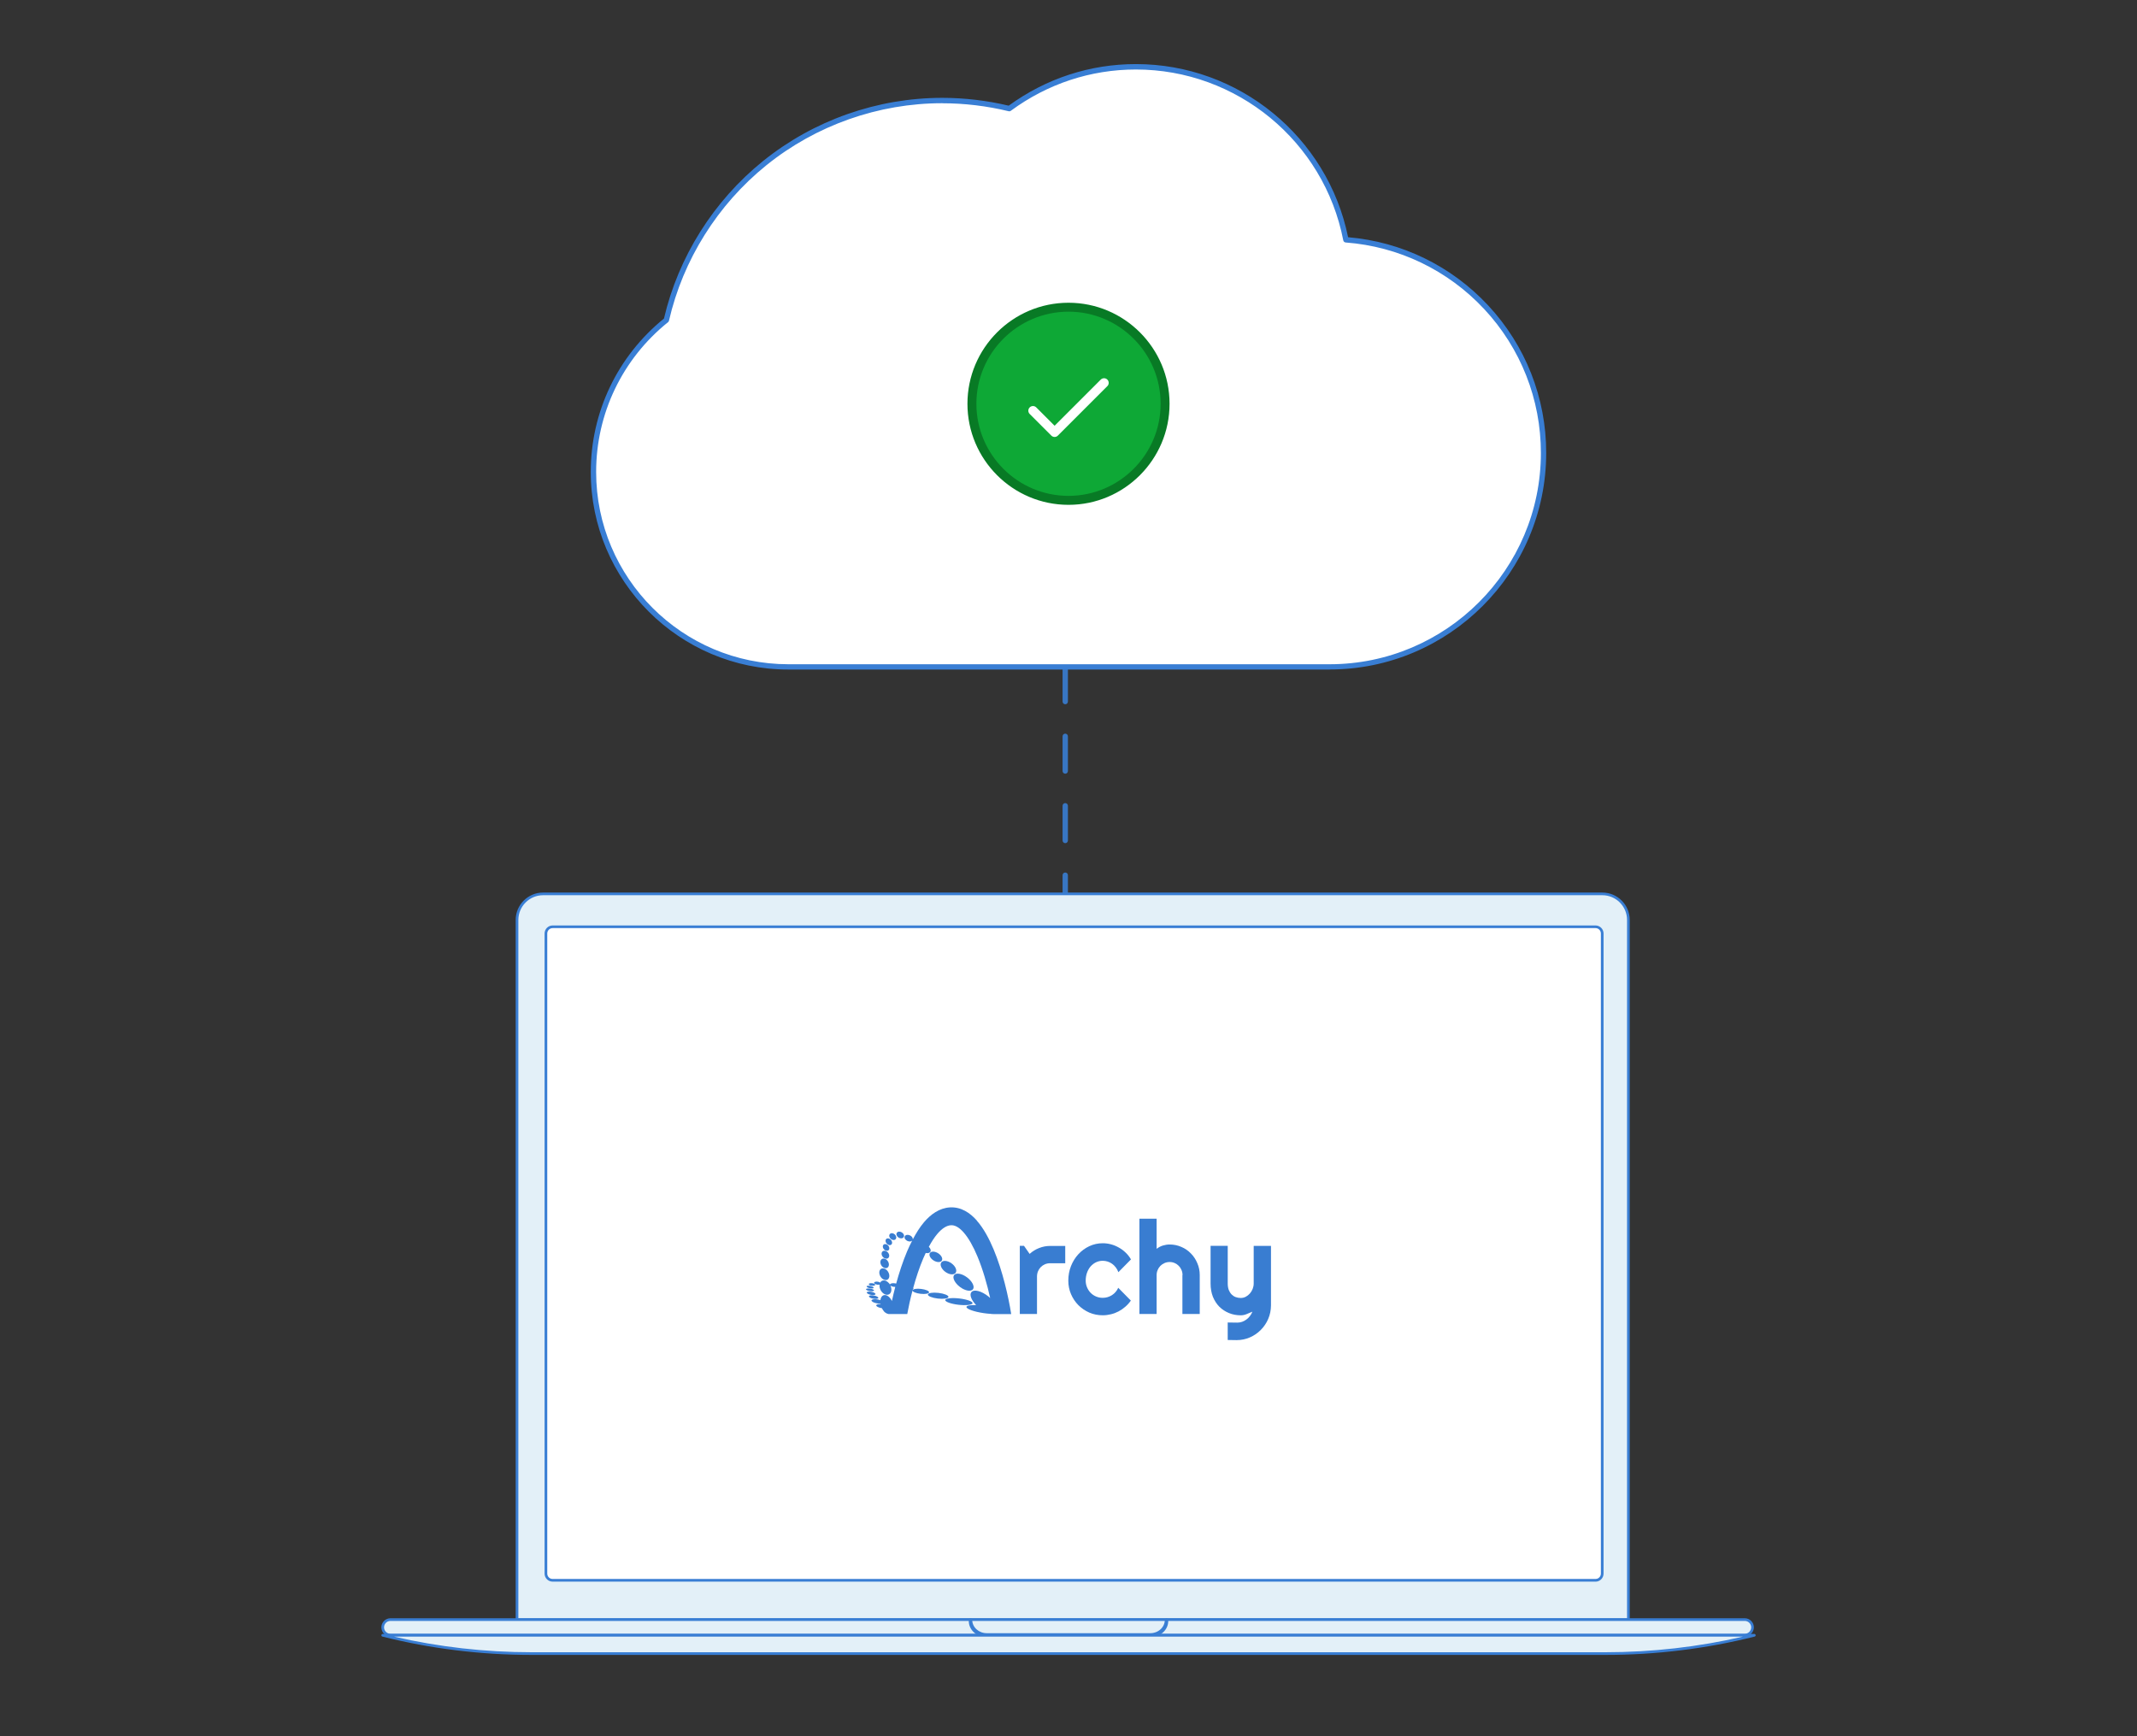 <?xml version="1.0" encoding="UTF-8"?>
<svg id="DESIGN" xmlns="http://www.w3.org/2000/svg" viewBox="0 0 800 650">
  <rect x="0" y="0" width="800" height="650" fill="#333333" stroke="none"/>
  <defs>
    <style>
      .cls-1 {
        fill: #397ed4;
      }

      .cls-1, .cls-2, .cls-3, .cls-4, .cls-5, .cls-6 {
        stroke-width: 0px;
      }

      .cls-2 {
        fill: #397dd1;
      }

      .cls-7 {
        opacity: .9;
      }

      .cls-3 {
        fill: #0ea836;
      }

      .cls-4 {
        fill: #e3f0f8;
      }

      .cls-5 {
        fill: #fff;
      }

      .cls-6 {
        fill: #087a25;
      }
    </style>
  </defs>
  <g class="cls-7">
    <path class="cls-2" d="M398.78,335.64c-.55,0-1-.45-1-1v-6.99c0-.55.45-1,1-1s1,.45,1,1v6.99c0,.55-.45,1-1,1ZM398.78,315.66c-.55,0-1-.45-1-1v-13c0-.55.45-1,1-1s1,.45,1,1v13c0,.55-.45,1-1,1ZM398.78,289.66c-.55,0-1-.45-1-1v-13c0-.55.45-1,1-1s1,.45,1,1v13c0,.55-.45,1-1,1ZM398.78,263.66c-.55,0-1-.45-1-1v-13c0-.55.45-1,1-1s1,.45,1,1v13c0,.55-.45,1-1,1Z"/>
  </g>
  <g>
    <g>
      <g>
        <path class="cls-4" d="M203.31,334.64h396.53c5.39,0,9.76,4.37,9.76,9.76v261.93H193.55v-261.93c0-5.39,4.37-9.76,9.76-9.76Z"/>
        <path class="cls-1" d="M609.6,606.84H193.55c-.28,0-.5-.22-.5-.5v-261.93c0-5.66,4.6-10.26,10.26-10.26h396.53c5.66,0,10.26,4.6,10.26,10.26v261.93c0,.28-.22.5-.5.5ZM194.05,605.84h415.05v-261.43c0-5.11-4.16-9.26-9.26-9.26H203.31c-5.11,0-9.26,4.16-9.26,9.26v261.43Z"/>
      </g>
      <g>
        <g>
          <path class="cls-4" d="M656.08,609.24h0c0,1.6-1.3,2.9-2.9,2.9H146.17c-1.6,0-2.9-1.3-2.9-2.9h0c0-1.6,1.3-2.9,2.9-2.9h507c1.6,0,2.9,1.3,2.9,2.9Z"/>
          <path class="cls-1" d="M653.18,612.64H146.17c-1.88,0-3.4-1.53-3.4-3.4s1.53-3.4,3.4-3.4h507c1.88,0,3.4,1.53,3.4,3.4s-1.53,3.4-3.4,3.4ZM146.17,606.84c-1.33,0-2.4,1.08-2.4,2.4s1.08,2.4,2.4,2.4h507c1.33,0,2.4-1.08,2.4-2.4s-1.08-2.4-2.4-2.4H146.17Z"/>
        </g>
        <g>
          <path class="cls-4" d="M436.54,606.45c0,1.51-.66,2.88-1.74,3.88-1.08.99-2.56,1.61-4.21,1.61h-61.19c-3.28,0-5.95-2.46-5.95-5.48h-.29v.41c0,3.03,2.67,5.48,5.95,5.48h61.76c3.29,0,5.95-2.45,5.95-5.48v-.41h-.29Z"/>
          <path class="cls-1" d="M430.88,612.84h-61.76c-3.56,0-6.45-2.68-6.45-5.98v-.41c0-.28.22-.5.5-.5h.29c.28,0,.5.22.5.5,0,2.75,2.44,4.98,5.45,4.98h61.19c1.46,0,2.84-.52,3.87-1.47,1.02-.94,1.58-2.18,1.58-3.51,0-.28.22-.5.5-.5h.29c.28,0,.5.22.5.5v.41c0,3.3-2.89,5.98-6.45,5.98Z"/>
        </g>
        <g>
          <path class="cls-4" d="M143.27,612.21c18.05,4.54,36.85,6.85,55.77,6.85h401.93c18.91,0,37.71-2.31,55.77-6.85H143.27Z"/>
          <path class="cls-1" d="M600.96,619.56H199.04c-18.97,0-37.78-2.31-55.89-6.86-.25-.06-.41-.3-.37-.55s.24-.44.5-.44h513.46c.25,0,.46.19.5.44s-.13.48-.37.55c-18.11,4.55-36.92,6.86-55.89,6.86ZM147.47,612.71c16.77,3.88,34.09,5.85,51.56,5.85h401.93c17.47,0,34.79-1.97,51.56-5.85H147.47Z"/>
        </g>
        <g>
          <rect class="cls-5" x="204.37" y="346.97" width="395.43" height="244.67" rx="2.51" ry="2.51"/>
          <path class="cls-1" d="M597.28,592.13H206.88c-1.66,0-3.01-1.35-3.01-3.01v-239.64c0-1.66,1.35-3.01,3.01-3.01h390.41c1.66,0,3.01,1.35,3.01,3.01v239.65c0,1.66-1.35,3.01-3.01,3.01ZM206.88,347.47c-1.11,0-2.01.9-2.01,2.01v239.64c0,1.11.9,2.01,2.01,2.01h390.41c1.11,0,2.01-.9,2.01-2.01v-239.65c0-1.11-.9-2.01-2.01-2.01H206.88Z"/>
        </g>
      </g>
    </g>
    <g>
      <path class="cls-2" d="M365.69,456.94c-2.53-2.87-5.89-5.15-10.04-4.92-4,.22-7.24,2.62-9.73,5.54-1.58,1.86-2.98,4.1-4.23,6.5.12-.55-.29-1.22-1.04-1.56-.82-.38-1.69-.21-1.95.37-.26.58.19,1.35,1.01,1.72.71.32,1.43.23,1.79-.17-.67,1.3-1.31,2.62-1.89,3.99-1.65,3.89-3.02,8.11-4.12,12.13-.19-.05-.4-.1-.63-.12-.9-.1-1.66.12-1.71.49-.05-.09-.1-.17-.16-.25-.03-.1-.1-.19-.22-.27-.78-.9-1.85-1.29-2.65-.85-.27.15-.47.37-.62.64-.21-.16-.54-.3-.94-.35-.69-.09-1.29.08-1.33.39-.04.31.49.63,1.18.73.32.04.62.02.86-.03-.09.64.04,1.4.42,2.11.75,1.38,2.15,2.07,3.13,1.53.94-.52,1.14-1.96.51-3.3.25.24.76.44,1.38.51.16.02.3.01.44.01-.48,1.83-.9,3.61-1.26,5.29-.76-1.6-2.09-2.54-3.15-2.15-.65.24-1.05.95-1.16,1.85-.3-.11-.64-.21-1.02-.28-1.2-.21-2.23-.06-2.3.34-.07.4.85.91,2.05,1.12.49.09.92.1,1.3.07,0,.06.02.12.03.18-.89-.03-1.57.16-1.61.49-.06.41.89.89,2.11,1.06,0,0,0,0,0,0,.21.42.45.79.72,1.11.09.17.27.34.51.51.36.29.74.47,1.12.53.04.01.06.03.1.04h7.05c.47-2.6,1.13-5.64,1.97-8.81.03.5,1.33,1.04,2.99,1.24,1.72.2,3.16-.05,3.21-.55.06-.51-1.29-1.08-3-1.28-1.59-.19-2.92.01-3.16.45.03-.12.06-.24.1-.36.13-.08.22-.17.23-.27,0-.07-.04-.15-.1-.22,1.02-3.71,2.27-7.57,3.77-11.08.29-.69.6-1.34.9-1.98.76.19,1.47.03,1.75-.47.29-.52.02-1.25-.59-1.82,1.01-1.88,2.08-3.55,3.19-4.85,1.91-2.25,3.62-3.15,5.09-3.24,1.33-.07,2.9.59,4.76,2.7,1.85,2.1,3.6,5.23,5.17,9,2.04,4.9,3.63,10.51,4.76,15.55-.2-.18-.39-.36-.61-.54-2.61-2.11-5.49-2.85-6.44-1.65-.78.99.02,2.98,1.79,4.84-2.08-.07-3.55.16-3.62.67-.11.75,2.76,1.79,6.4,2.33.95.14,1.85.23,2.68.28.36.07.69.09.99.07,0,0,0,.02,0,.02h6.68c-1.03-6.53-3.21-16.12-6.55-24.15-1.7-4.08-3.78-7.96-6.32-10.84Z"/>
      <path class="cls-2" d="M445.82,469.27c-1.01-1.05-2.19-1.87-3.56-2.45-1.37-.6-2.83-.91-4.39-.91-.85,0-1.68.13-2.5.38-.82.24-1.61.65-2.38,1.24v-11.27h-6.44v35.67h6.44v-14.58c0-.67.13-1.29.38-1.88.25-.6.6-1.13,1.04-1.57.44-.44.96-.79,1.56-1.05.6-.25,1.23-.38,1.91-.38s1.28.13,1.86.38c.58.25,1.09.6,1.53,1.05.44.44.79.97,1.04,1.57.25.59.38,1.22.38,1.88h-.05v14.58h6.49v-14.58c0-1.57-.3-3.05-.9-4.43-.58-1.4-1.38-2.61-2.41-3.65Z"/>
      <path class="cls-2" d="M408.29,474.11c.58-.67,1.26-1.18,2.03-1.55.79-.37,1.62-.55,2.5-.55.63,0,1.24.1,1.84.29.6.19,1.15.47,1.65.83.52.37.98.82,1.39,1.36.41.52.73,1.12.97,1.79l4.72-4.79c-.57-.97-1.24-1.83-2.03-2.57-.77-.75-1.62-1.37-2.55-1.88-.91-.52-1.88-.92-2.9-1.19-1.01-.27-2.04-.41-3.09-.41-1.78,0-3.45.37-5.02,1.1-1.56.73-2.92,1.73-4.1,3-1.16,1.25-2.08,2.73-2.76,4.43-.68,1.7-1.01,3.53-1.01,5.48,0,1.8.34,3.48,1.01,5.05.68,1.57,1.6,2.95,2.76,4.12,1.18,1.18,2.55,2.1,4.1,2.79,1.57.67,3.25,1,5.02,1,1.05,0,2.08-.13,3.07-.38,1.01-.24,1.96-.6,2.85-1.07.91-.48,1.75-1.06,2.52-1.74.79-.68,1.48-1.45,2.08-2.31l-4.72-4.79c-.25.57-.58,1.1-.99,1.57-.39.46-.85.86-1.37,1.19-.5.32-1.05.56-1.63.74-.58.17-1.19.26-1.82.26-.88,0-1.71-.17-2.5-.5-.77-.33-1.45-.79-2.03-1.38-.57-.59-1.01-1.27-1.34-2.05-.33-.78-.5-1.61-.5-2.5,0-1.1.17-2.1.5-3,.33-.91.78-1.68,1.34-2.34Z"/>
      <path class="cls-2" d="M388.99,467.24c-1.32.51-2.5,1.24-3.54,2.19l-2.12-3.03h-1.56v25.52h6.44v-14.06c0-.68.13-1.33.38-1.93.25-.6.6-1.13,1.04-1.57.44-.44.96-.79,1.56-1.05.6-.25,1.23-.38,1.91-.38h5.68v-6.48h-5.68c-1.42,0-2.78.26-4.1.79Z"/>
      <path class="cls-2" d="M469.33,466.41v14.11c0,.68-.13,1.35-.38,2-.25.64-.6,1.21-1.04,1.72-.44.51-.96.92-1.56,1.24-.58.3-1.2.45-1.86.45s-1.31-.11-1.91-.33c-.58-.22-1.09-.56-1.53-1-.44-.46-.79-1.02-1.06-1.69-.25-.68-.38-1.48-.38-2.38v-14.11h-6.42v14.11c0,1.83.29,3.48.87,4.96.6,1.46,1.41,2.71,2.43,3.74,1.04,1.02,2.24,1.8,3.61,2.36,1.37.56,2.83.83,4.39.83.74,0,1.47-.15,2.19-.45.74-.3,1.46-.6,2.17-.91-.24.59-.54,1.13-.92,1.62-.38.51-.82.95-1.32,1.31-.49.37-1.02.65-1.6.86-.58.21-1.19.31-1.82.31l-3.59-.05v6.55l3.3.05c1.78,0,3.44-.34,5-1.02,1.56-.68,2.92-1.61,4.08-2.79,1.18-1.18,2.11-2.55,2.78-4.12.68-1.57,1.02-3.26,1.04-5.05v-22.3h-6.49Z"/>
      <path class="cls-2" d="M332.27,479.04c.79-.49.88-1.78.21-2.89s-1.86-1.61-2.65-1.12c-.79.49-.88,1.78-.21,2.89s1.86,1.61,2.65,1.12Z"/>
      <path class="cls-2" d="M332.21,474.59c.67-.44.74-1.52.17-2.41-.57-.89-1.58-1.26-2.25-.82-.67.44-.74,1.52-.17,2.41.57.89,1.58,1.26,2.25.82Z"/>
      <path class="cls-2" d="M332.54,470.95c.51-.47.44-1.39-.16-2.06-.6-.67-1.5-.84-2.01-.37-.51.47-.44,1.39.16,2.06.6.67,1.5.84,2.01.37Z"/>
      <path class="cls-2" d="M332.65,468.03c.43-.41.35-1.19-.17-1.76s-1.3-.69-1.72-.29c-.43.41-.35,1.19.17,1.76s1.3.69,1.72.29Z"/>
      <path class="cls-2" d="M333.7,465.91c.43-.4.34-1.19-.19-1.76s-1.3-.71-1.73-.3c-.43.4-.34,1.19.19,1.76.53.57,1.3.71,1.73.3Z"/>
      <path class="cls-2" d="M335.3,463.9c.4-.47.24-1.28-.37-1.8-.6-.52-1.42-.57-1.82-.09s-.24,1.28.37,1.8c.6.52,1.42.57,1.82.09Z"/>
      <path class="cls-2" d="M336.43,463.34c.72.43,1.56.33,1.88-.21.32-.55,0-1.34-.72-1.77-.72-.43-1.56-.33-1.88.21s0,1.34.72,1.77Z"/>
      <path class="cls-2" d="M351.17,469.17c-1.24-.77-2.61-.78-3.07-.03-.46.75.17,1.99,1.41,2.76,1.24.77,2.61.78,3.07.03.46-.75-.17-1.99-1.41-2.76Z"/>
      <path class="cls-2" d="M356.2,472.96c-1.49-1.07-3.2-1.22-3.83-.33-.63.89.07,2.48,1.55,3.55,1.49,1.07,3.2,1.22,3.83.33.63-.89-.07-2.48-1.55-3.55Z"/>
      <path class="cls-2" d="M359.38,481.82c1.95,1.46,4.13,1.84,4.86.85.73-.99-.27-2.98-2.22-4.45-1.95-1.46-4.13-1.84-4.86-.85-.73.99.27,2.98,2.22,4.45Z"/>
      <path class="cls-2" d="M328.81,485.93c.06-.33-.68-.75-1.65-.92-.97-.18-1.8-.05-1.86.28-.06.33.68.75,1.65.92.97.18,1.8.05,1.86-.28Z"/>
      <path class="cls-2" d="M327.75,484.51c.06-.31-.62-.71-1.52-.89-.9-.18-1.68-.07-1.74.25-.06.31.62.71,1.52.89.9.18,1.68.07,1.74-.25Z"/>
      <path class="cls-2" d="M327.19,483.13c.04-.25-.6-.57-1.43-.7-.83-.13-1.53-.03-1.57.22-.04.25.6.57,1.43.7.83.13,1.53.03,1.57-.22Z"/>
      <path class="cls-2" d="M325.66,482.3c.73.15,1.36.07,1.4-.17.05-.24-.5-.56-1.23-.71-.73-.15-1.36-.07-1.4.17-.05.24.5.56,1.23.71Z"/>
      <path class="cls-2" d="M326.38,481.35c.67.07,1.23-.08,1.26-.34.03-.26-.49-.53-1.15-.6-.67-.07-1.23.08-1.26.34-.03.26.49.53,1.15.6Z"/>
      <path class="cls-2" d="M355.06,485.54c.07-.59-1.6-1.26-3.73-1.51-2.12-.25-3.9.02-3.97.61-.07.59,1.6,1.26,3.73,1.51,2.12.25,3.9-.02,3.97-.61Z"/>
      <path class="cls-2" d="M364.08,487.88c.07-.65-2.16-1.44-4.98-1.77-2.82-.32-5.17-.05-5.24.6-.07.65,2.16,1.45,4.98,1.77,2.82.32,5.17.05,5.24-.6Z"/>
    </g>
  </g>
  <g>
    <g>
      <path class="cls-5" d="M503.84,89.76c-7.16-36.89-39.61-64.76-78.6-64.76-17.77,0-34.13,5.86-47.42,15.65-8.04-1.95-16.43-3.01-25.08-3.01-50.35,0-92.47,35.11-103.29,82.18-16.63,13.38-27.3,33.86-27.3,56.86,0,40.3,32.67,72.98,72.98,72.98h202.59c44.24,0,80.1-35.86,80.1-80.1s-32.62-76.66-74-79.79Z"/>
      <path class="cls-1" d="M497.73,250.66h-202.59c-40.79,0-73.98-33.19-73.98-73.98,0-22.37,9.98-43.28,27.4-57.43,5.38-23.07,18.54-44,37.09-58.96,18.92-15.26,42.75-23.66,67.1-23.66,8.33,0,16.69.99,24.86,2.93,13.98-10.19,30.44-15.57,47.63-15.57,38.48,0,71.76,27.21,79.43,64.82,20.05,1.7,38.64,10.74,52.41,25.51,14.03,15.03,21.75,34.65,21.75,55.22,0,44.72-36.38,81.1-81.1,81.1ZM352.75,38.64c-23.9,0-47.28,8.25-65.84,23.22-18.29,14.75-31.24,35.42-36.47,58.19-.05.22-.17.41-.35.56-17.11,13.76-26.92,34.21-26.92,56.09,0,39.69,32.29,71.98,71.98,71.98h202.59c43.62,0,79.1-35.49,79.1-79.1,0-20.07-7.53-39.19-21.21-53.86-13.6-14.58-32.02-23.44-51.86-24.94-.45-.03-.82-.36-.91-.81-7.19-37.06-39.84-63.95-77.62-63.95-16.91,0-33.1,5.34-46.82,15.45-.24.18-.54.24-.83.17-8.16-1.98-16.51-2.98-24.84-2.98Z"/>
    </g>
    <g>
      <g>
        <circle class="cls-3" cx="400" cy="151.17" r="36.16"/>
        <path class="cls-6" d="M400,189c-20.86,0-37.83-16.97-37.83-37.83s16.97-37.83,37.83-37.83,37.83,16.97,37.83,37.83-16.97,37.83-37.83,37.83ZM400,116.68c-19.01,0-34.48,15.47-34.48,34.48s15.47,34.48,34.48,34.48,34.49-15.47,34.49-34.48-15.47-34.48-34.49-34.48Z"/>
      </g>
      <path class="cls-5" d="M414.53,144.57l-18.51,18.51c-.68.68-1.77.68-2.45,0,0,0,0,0,0,0l-8.1-8.1c-.68-.68-.68-1.78,0-2.46.68-.68,1.78-.68,2.46,0l6.87,6.87,17.28-17.28c.68-.68,1.78-.68,2.46,0,.68.68.68,1.78,0,2.46h0Z"/>
    </g>
  </g>
</svg>